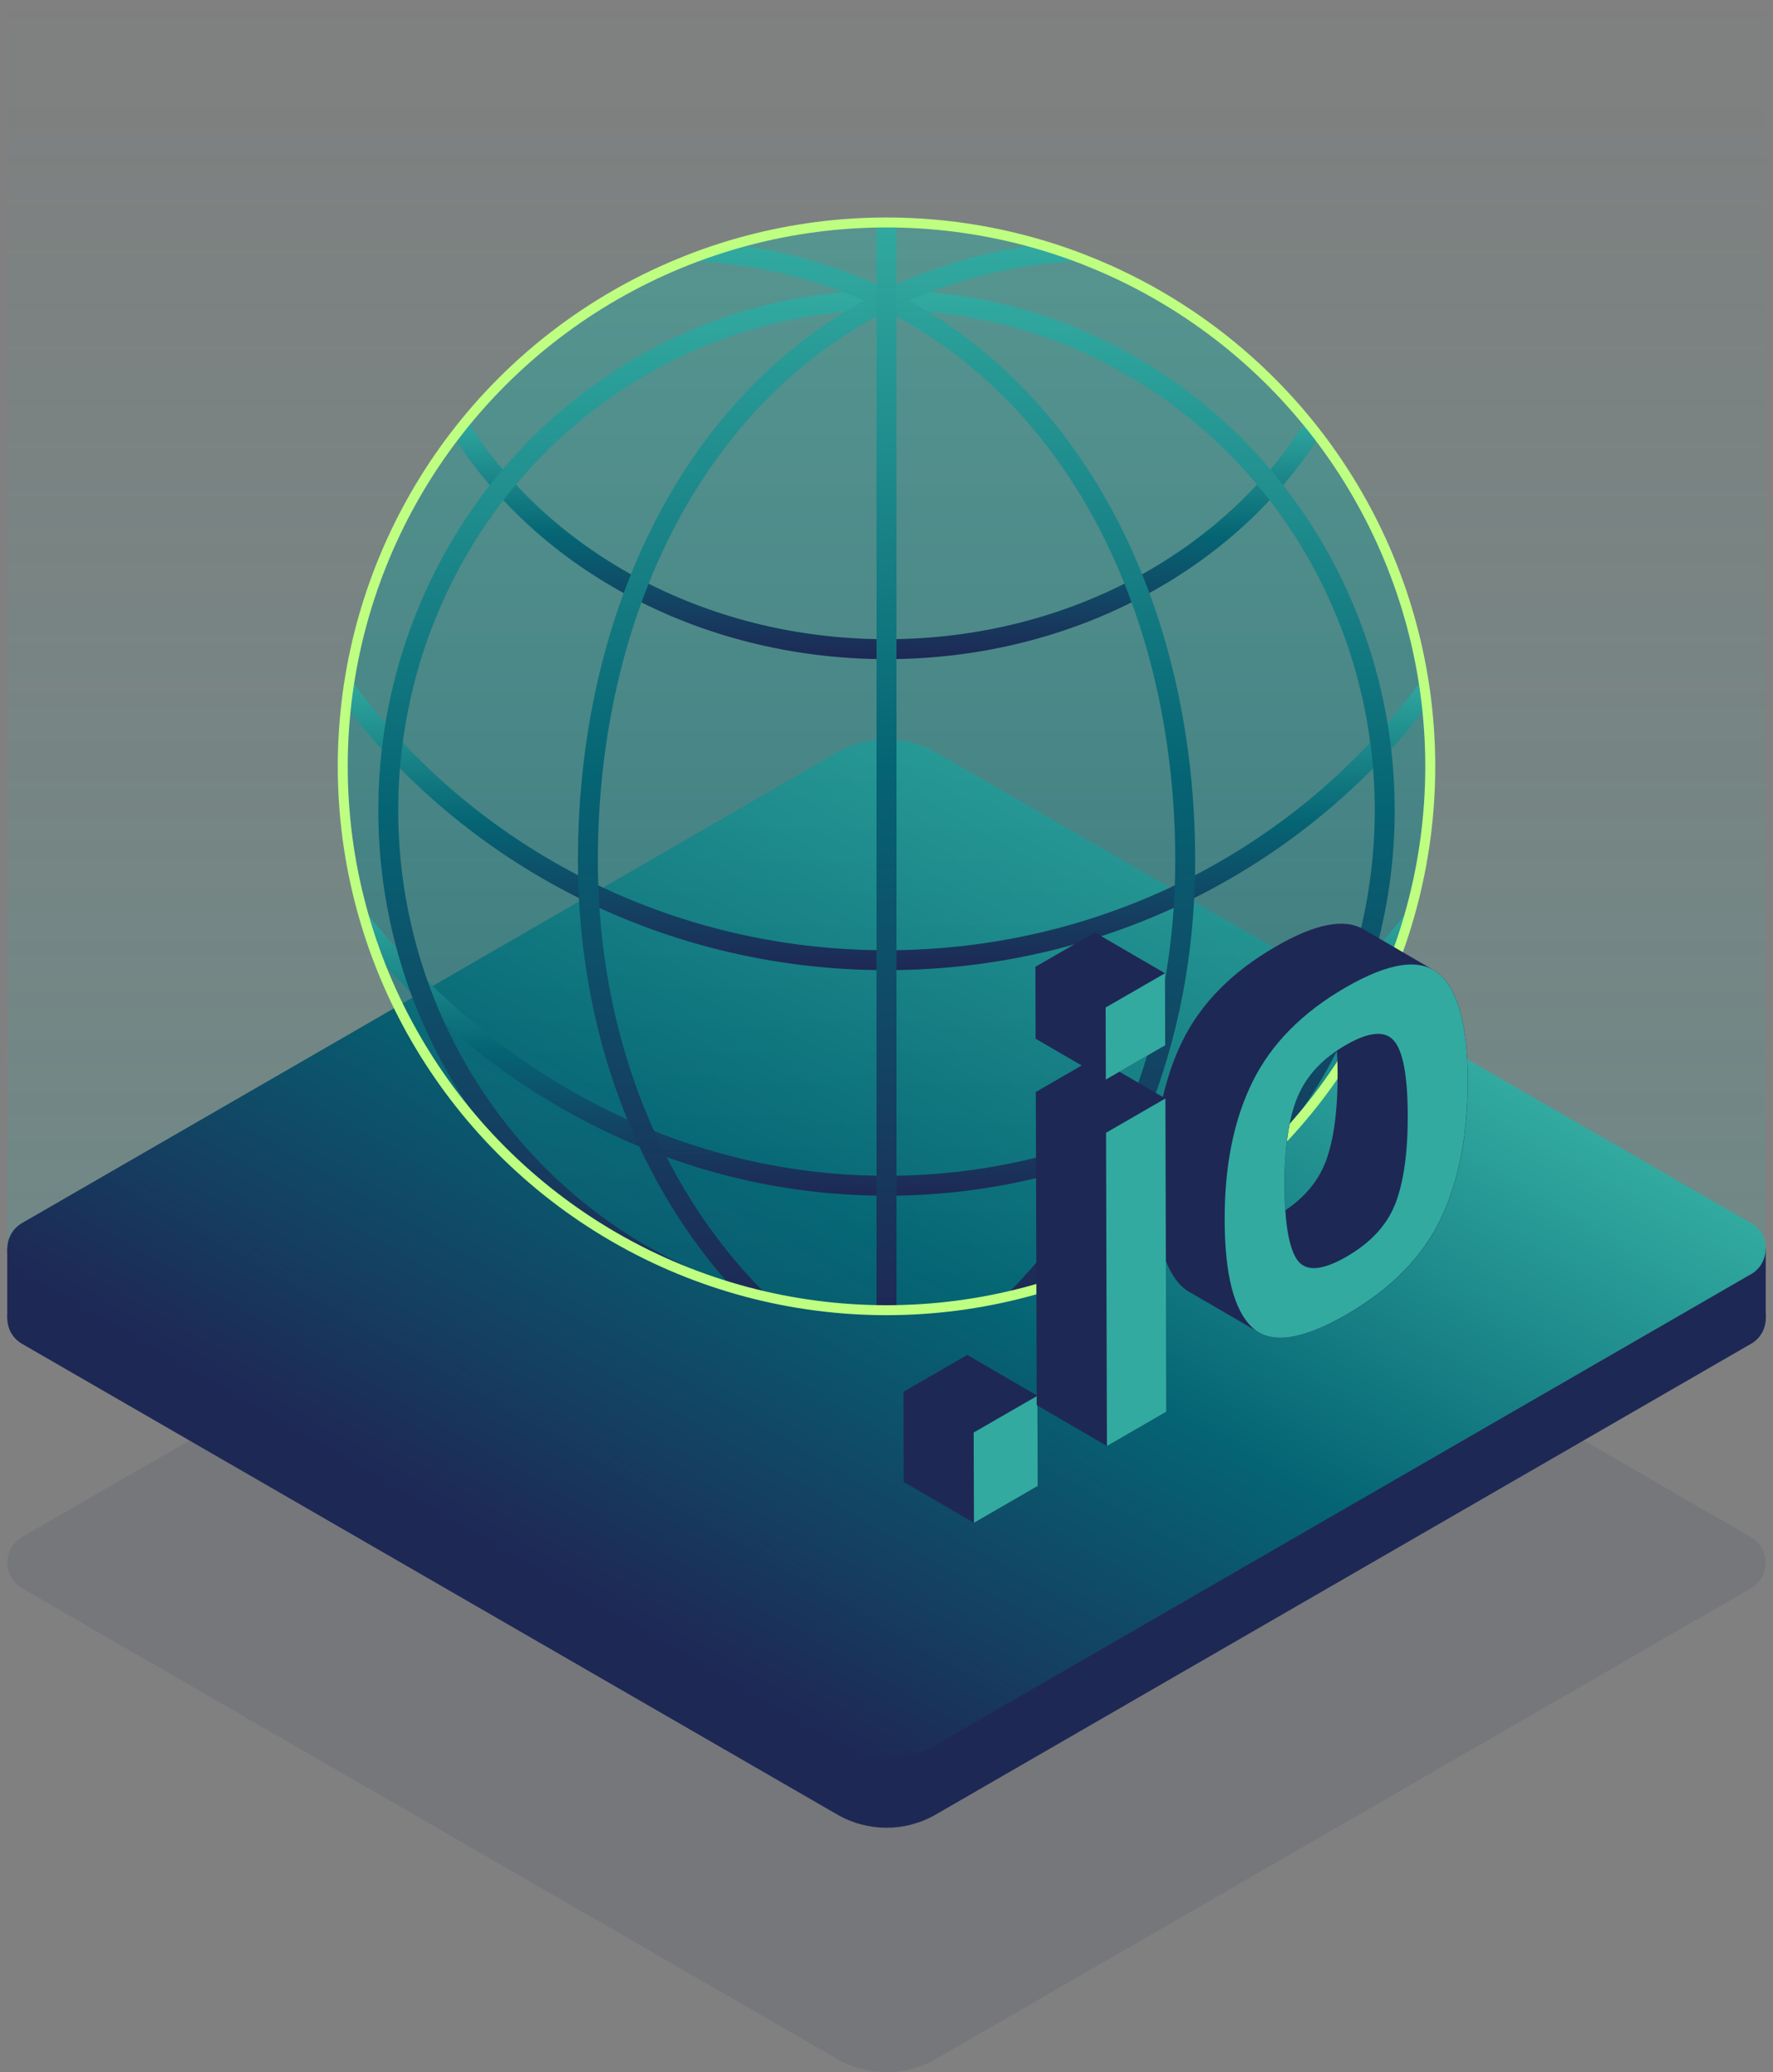 <?xml version="1.0" encoding="UTF-8"?><svg id="a" xmlns="http://www.w3.org/2000/svg" xmlns:xlink="http://www.w3.org/1999/xlink" viewBox="0 0 178 208"><rect x="0" y="0" width="178" height="208" fill="#808080" stroke="none"/><defs><linearGradient id="b" x1="89" y1="0" x2="89" y2="126.07" gradientUnits="userSpaceOnUse"><stop offset="0" stop-color="#32aaa0" stop-opacity="0"/><stop offset=".61" stop-color="#32aaa0" stop-opacity=".62"/><stop offset="1" stop-color="#32aaa0"/></linearGradient><linearGradient id="c" x1="111.81" y1="85.82" x2="66.19" y2="164.84" gradientUnits="userSpaceOnUse"><stop offset="0" stop-color="#30a49a"/><stop offset="0" stop-color="#32aaa0"/><stop offset=".5" stop-color="#056473"/><stop offset="1" stop-color="#1e2855"/></linearGradient><clipPath id="d"><circle cx="89" cy="76.92" r="54.59" style="fill:none;"/></clipPath><linearGradient id="e" x1="89" y1="21.51" x2="89" y2="132.53" gradientUnits="userSpaceOnUse"><stop offset="0" stop-color="#32aaa0"/><stop offset="1" stop-color="#056473"/></linearGradient><linearGradient id="f" x1="89" y1="41.72" x2="89" y2="66.15" xlink:href="#c"/><linearGradient id="g" x1="89" y1="67.85" x2="89" y2="97.38" xlink:href="#c"/><linearGradient id="h" x1="89" y1="90.81" x2="89" y2="120.02" xlink:href="#c"/><linearGradient id="i" x1="89" y1="29.13" x2="89" y2="133.53" xlink:href="#c"/><linearGradient id="j" x1="103.36" y1="24.18" x2="103.36" y2="131.9" xlink:href="#c"/><linearGradient id="k" x1="74.64" y1="24.18" x2="74.64" y2="131.9" xlink:href="#c"/><linearGradient id="l" x1="89" y1="21.51" x2="89" y2="132.53" xlink:href="#c"/></defs><rect x=".73" y="0" width="176.54" height="126.07" style="fill:url(#b); opacity:.2;"/><path d="m175.78,159.43l-81.83,47.24c-3.06,1.77-6.84,1.77-9.9,0L2.22,159.43c-1.98-1.14-1.98-4,0-5.15l81.83-47.24c3.06-1.77,6.84-1.77,9.9,0l81.83,47.24c1.98,1.14,1.98,4,0,5.15Z" style="fill:#1e2855; opacity:.1;"/><rect x="148.25" y="125.33" width="29.02" height="6.99" style="fill:#1e2855;"/><rect x=".73" y="125.33" width="29.02" height="6.99" style="fill:#1e2855;"/><path d="m175.78,134.89l-81.83,47.24c-3.06,1.77-6.84,1.77-9.9,0L2.22,134.89c-1.98-1.14-1.98-4,0-5.15l85.3-49.25c.92-.53,2.05-.53,2.97,0l85.3,49.25c1.98,1.14,1.98,4,0,5.15Z" style="fill:#1e2855;"/><path d="m175.78,127.9l-81.83,47.24c-3.06,1.77-6.84,1.77-9.9,0L2.22,127.91c-1.98-1.14-1.98-4,0-5.15l81.83-47.24c3.06-1.77,6.84-1.77,9.9,0l81.83,47.24c1.98,1.14,1.98,4,0,5.15Z" style="fill:url(#c);"/><g style="clip-path:url(#d); fill:none;"><circle cx="89" cy="77.02" r="55.51" style="fill:url(#e); opacity:.5;"/><path d="m45.75,42.23c8.13,13.62,24.44,22.93,43.25,22.93s35.12-9.31,43.25-22.93" style="fill:none; stroke:url(#f); stroke-miterlimit:10; stroke-width:2px;"/><path d="m143.84,68.43c-12.02,16.89-32.1,27.95-54.84,27.95s-42.82-11.07-54.84-27.95" style="fill:none; stroke:url(#g); stroke-miterlimit:10; stroke-width:2px;"/><path d="m142.62,91.42c-13.01,16.91-32.21,27.6-53.62,27.6s-40.61-10.69-53.62-27.6" style="fill:none; stroke:url(#h); stroke-miterlimit:10; stroke-width:2px;"/><ellipse cx="89" cy="81.33" rx="50.02" ry="51.2" style="fill:none; stroke:url(#i); stroke-miterlimit:10; stroke-width:2px;"/><path d="m108.85,25.17c-7.38.33-14.01,2.08-19.85,4.96,19.37,9.56,29.99,31.65,29.99,56.23,0,18.46-6.91,34.39-17.76,44.82" style="fill:none; stroke:url(#j); stroke-miterlimit:10; stroke-width:2px;"/><path d="m76.78,131.18c-10.85-10.42-17.76-26.36-17.76-44.82,0-24.58,10.62-46.66,29.99-56.23-5.84-2.88-12.47-4.63-19.85-4.96" style="fill:none; stroke:url(#k); stroke-miterlimit:10; stroke-width:2px;"/><line x1="89" y1="21.51" x2="89" y2="132.53" style="fill:none; stroke:url(#l); stroke-miterlimit:10; stroke-width:2px;"/></g><circle cx="89" cy="76.92" r="54.59" style="fill:none; stroke:#beff82; stroke-miterlimit:10;"/><path d="m144.5,97.78c-.21-.18-.44-.33-.68-.46.03.02.07.03.1.05l-7.05-4.1c-1.92-1.12-4.86-.54-8.81,1.75-4.38,2.53-7.5,5.7-9.37,9.51-1.87,3.81-2.8,8.43-2.78,13.88.02,5.45.93,9.03,2.77,10.74.2.19.42.35.66.49l7.05,4.1c-.24-.14-.46-.3-.66-.49,1.83,1.71,4.99,1.28,9.48-1.31,4.48-2.59,7.63-5.8,9.45-9.62,1.82-3.82,2.71-8.44,2.7-13.9-.02-5.45-.97-9-2.85-10.63Zm-11.45,18.91c-.73,1.88-2.06,3.48-4,4.79-.05-.76-.08-1.6-.08-2.52-.01-3.81.43-6.77,1.32-8.88.77-1.82,2.08-3.36,3.93-4.62.04.69.07,1.44.07,2.26.01,3.82-.4,6.81-1.23,8.97Z" style="fill:#1e2855;"/><path d="m144.5,97.78c1.88,1.64,2.84,5.18,2.85,10.63s-.88,10.08-2.7,13.9c-1.82,3.82-4.97,7.03-9.45,9.62s-7.65,3.03-9.48,1.31c-1.83-1.71-2.75-5.29-2.77-10.74s.91-10.08,2.78-13.88c1.87-3.81,4.99-6.98,9.37-9.51s7.51-2.97,9.39-1.33Zm-4.4,23c.83-2.16,1.25-5.15,1.23-8.96s-.47-6.26-1.36-7.33c-.9-1.08-2.52-.94-4.85.4s-3.95,3.08-4.84,5.19c-.89,2.11-1.33,5.07-1.32,8.88s.44,6.32,1.28,7.51c.85,1.19,2.49,1.08,4.94-.33s4.08-3.19,4.92-5.36" style="fill:#32aaa0;"/><polygon points="104.15 140.1 97.11 136 90.7 139.7 90.73 148.75 97.78 152.85 104.18 149.15 104.15 140.1" style="fill:#1e2855;"/><polygon points="104.15 140.1 104.18 149.15 97.78 152.85 97.75 143.79 104.15 140.1" style="fill:#32aaa0;"/><polygon points="117 110.26 109.95 106.16 103.99 109.61 104.08 141.04 111.13 145.14 117.09 141.7 117 110.26" style="fill:#1e2855;"/><polygon points="116.96 97.69 109.92 93.6 103.95 97.04 103.97 104.26 111.02 108.36 116.98 104.92 116.96 97.69" style="fill:#1e2855;"/><polygon points="111.13 145.14 111.04 113.7 117 110.26 117.09 141.7 111.13 145.14" style="fill:#32aaa0;"/><polygon points="111 101.13 116.96 97.69 116.98 104.92 111.02 108.36 111 101.13" style="fill:#32aaa0;"/></svg>